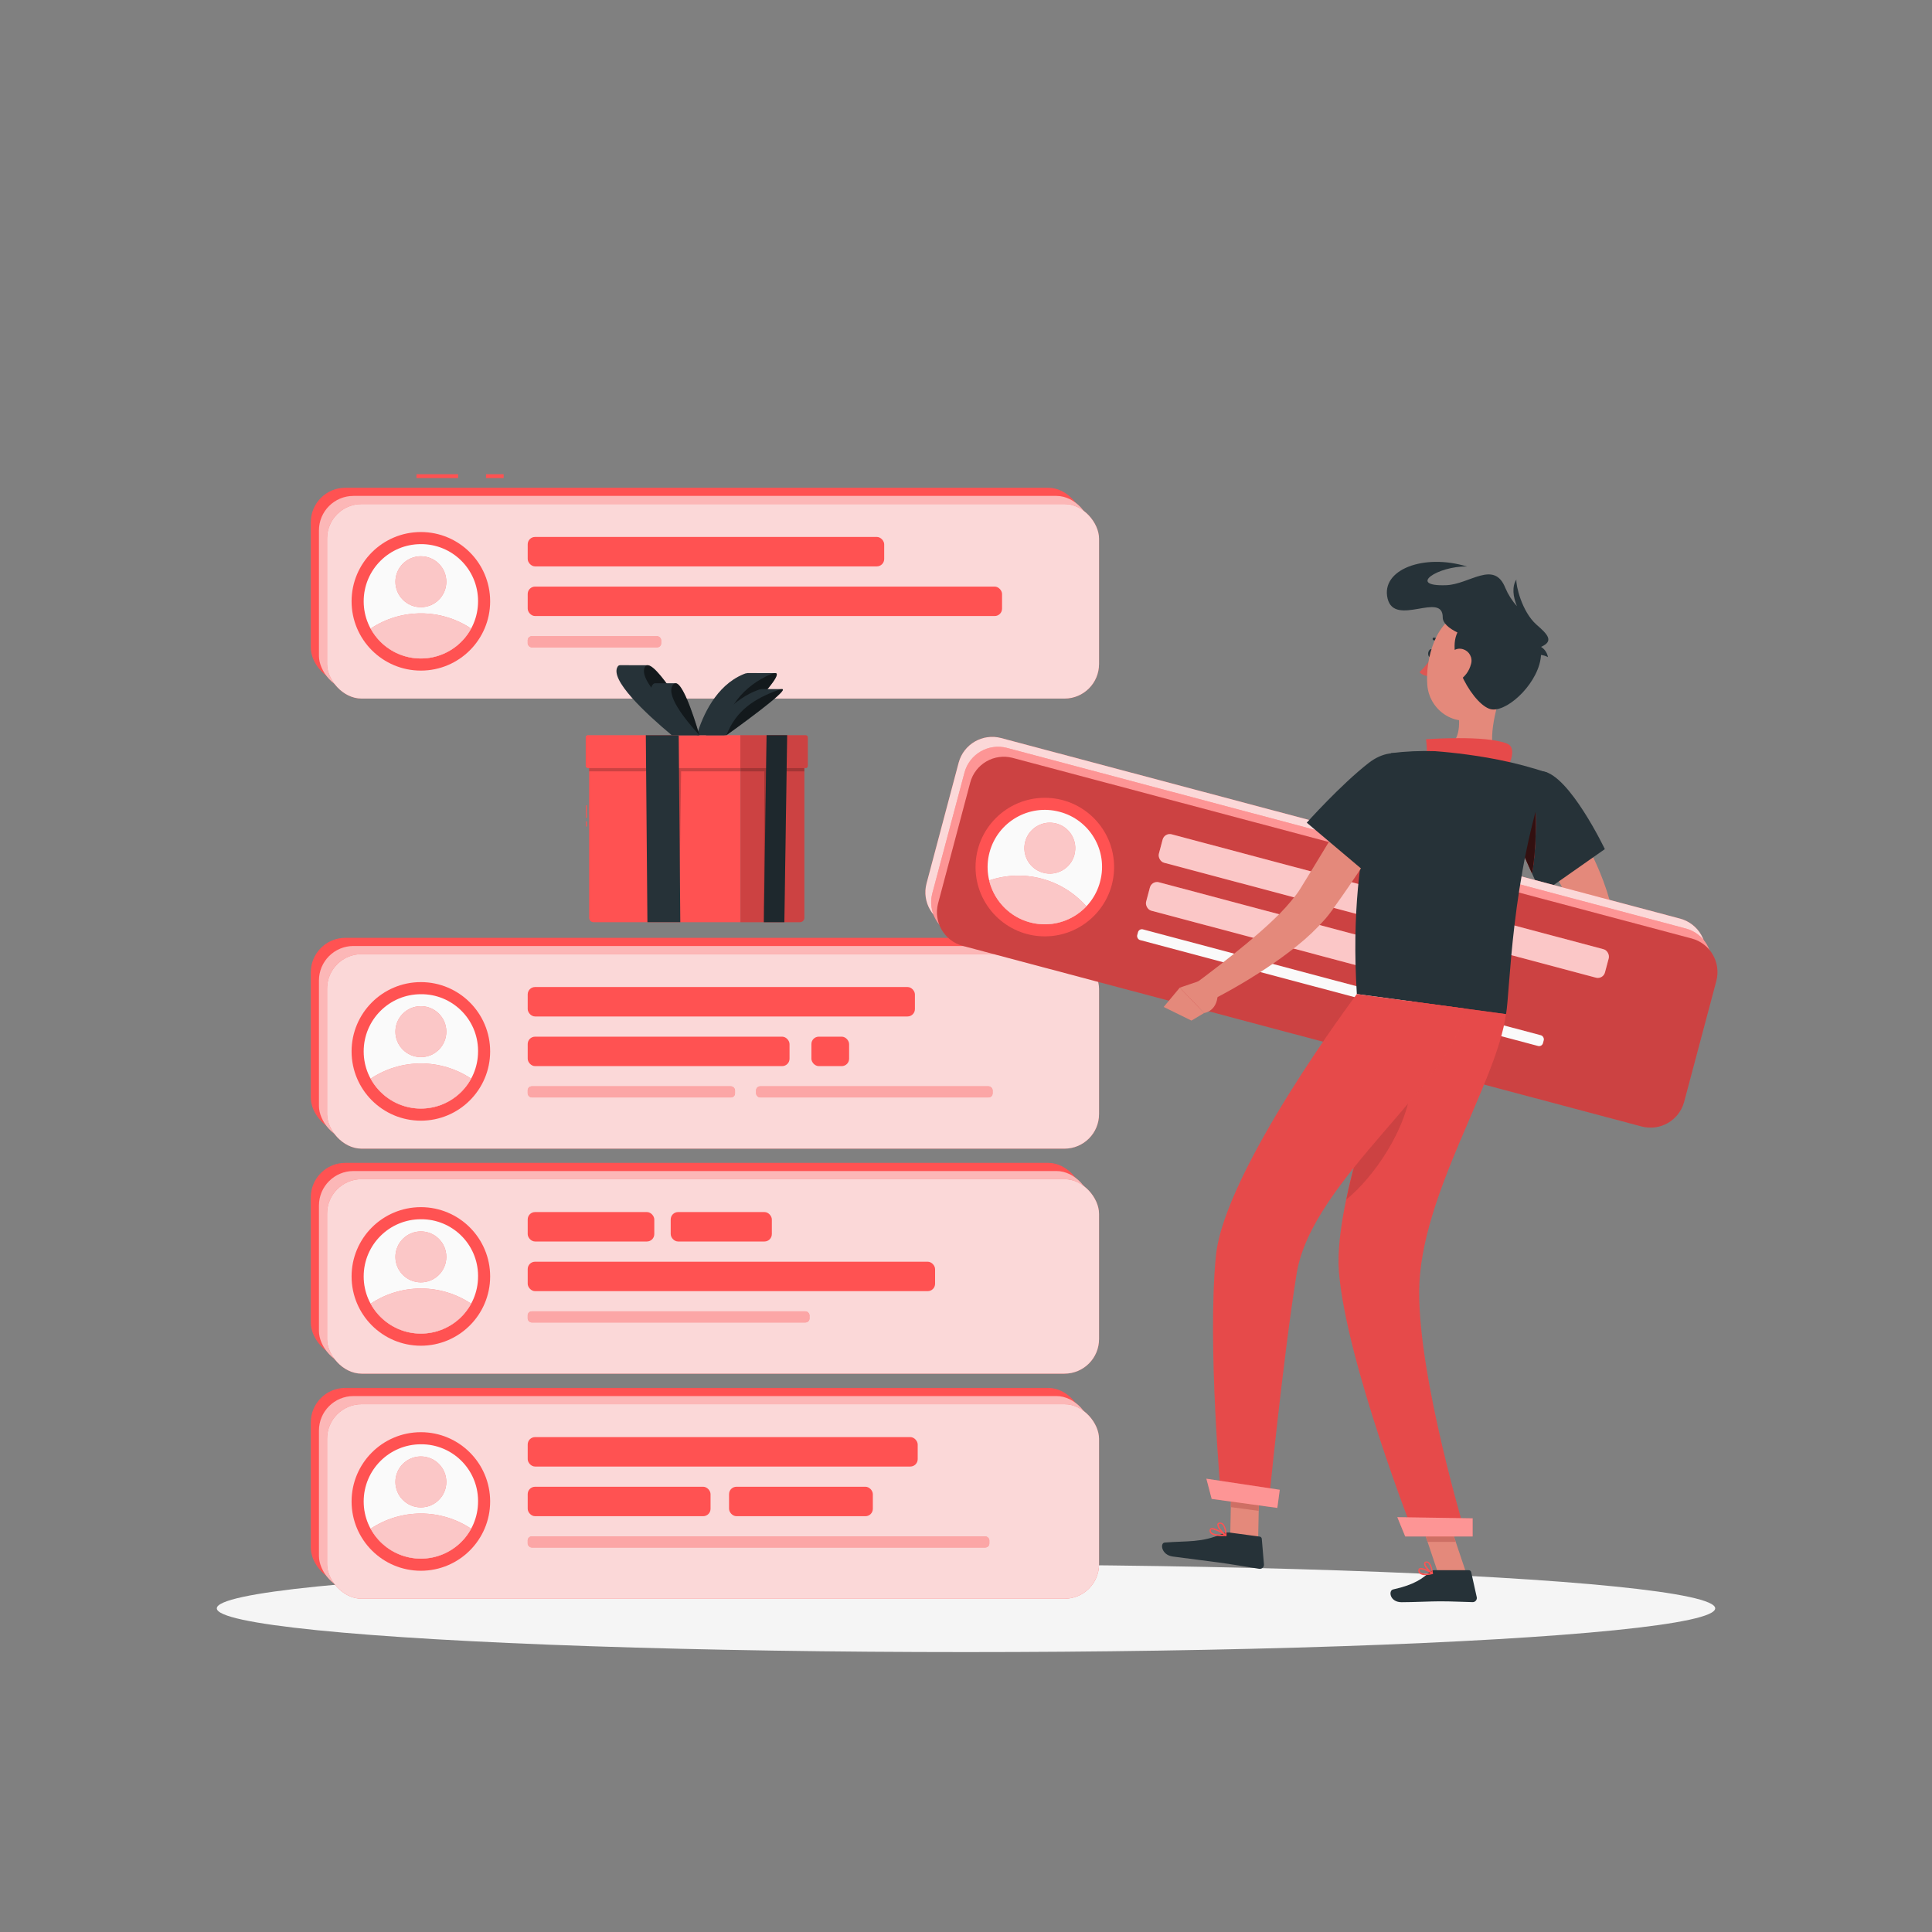 <?xml version="1.0" encoding="UTF-8"?>
<svg id="freepik_stories-posts" xmlns="http://www.w3.org/2000/svg" xmlns:svgjs="http://svgjs.com/svgjs" version="1.1" viewBox="0 0 500 500">
  <rect x="0" y="0" width="500" height="500" fill="#808080" stroke="none"/>
  <!-- Generator: Adobe Illustrator 29.8.1, SVG Export Plug-In . SVG Version: 2.1.1 Build 2)  -->
  <defs>
    <style>
      .st0 {
        opacity: .1;
      }

      .st0, .st1, .st2, .st3, .st4, .st5, .st6, .st7, .st8, .st9 {
        isolation: isolate;
      }

      .st1, .st9 {
        opacity: .5;
      }

      .st2 {
        opacity: .2;
      }

      .st3, .st4, .st6, .st10 {
        opacity: .8;
      }

      .st4, .st11 {
        fill: #ff5252;
      }

      .st12 {
        fill: #263238;
      }

      .st5 {
        opacity: .7;
      }

      .st5, .st6, .st7, .st8, .st9, .st13 {
        fill: #fafafa;
      }

      .st7 {
        opacity: .6;
      }

      .st8 {
        opacity: .4;
      }

      .st14 {
        fill: #e4897b;
      }

      .st15 {
        fill: #f5f5f5;
      }

      .st16 {
        fill: #de5753;
      }

      .st17 {
        fill: #ce6f64;
      }
    </style>
  </defs>
  <g id="freepik--Shadow--inject-2">
    <ellipse id="elnqpz6qu7zea" class="st15" cx="250" cy="416.24" rx="193.89" ry="11.32"/>
  </g>
  <g id="freepik--Graphics--inject-2">
    <rect id="elcf6unjagail" class="st11" x="80.43" y="359.19" width="199.78" height="50.33" rx="8.94" ry="8.94"/>
    <rect id="el96yqbi4ktaj" class="st11" x="82.54" y="361.3" width="199.78" height="50.33" rx="8.94" ry="8.94"/>
    <g id="elpypc7jevk1j">
      <rect id="elyjrs758oj0q" class="st7" x="82.54" y="361.3" width="199.78" height="50.33" rx="8.94" ry="8.94"/>
    </g>
    <rect id="elm2fix6n1jxh" class="st11" x="84.65" y="363.41" width="199.78" height="50.34" rx="8.94" ry="8.94"/>
    <g id="elvsm8viofkk">
      <rect id="el337q0ru62ey" class="st6" x="84.65" y="363.41" width="199.78" height="50.34" rx="8.94" ry="8.94"/>
    </g>
    <rect id="el8hde0to427j" class="st11" x="136.57" y="371.92" width="100.93" height="7.62" rx="1.91" ry="1.91"/>
    <rect id="eluleeogn2ekg" class="st11" x="136.57" y="384.77" width="47.32" height="7.62" rx="1.91" ry="1.91"/>
    <rect id="elwb823j5znki" class="st11" x="188.68" y="384.77" width="37.21" height="7.62" rx="1.91" ry="1.91"/>
    <rect id="eltm86pz0wqm" class="st11" x="136.57" y="397.62" width="119.47" height="2.87" rx="1.04" ry="1.04"/>
    <g id="ela46h0pxoodb">
      <rect id="el4m2p3ujjjxd" class="st9" x="136.57" y="397.62" width="119.47" height="2.87" rx="1.04" ry="1.04"/>
    </g>
    <g id="el89pjphi2de">
      <circle id="elvdbrjverzig" class="st11" cx="108.92" cy="388.58" r="17.93"/>
    </g>
    <path id="elx3cbxq1l0zh" class="st13" d="M123.72,388.58c0,8.17-6.63,14.8-14.8,14.8s-14.8-6.63-14.8-14.8c0-8.17,6.63-14.8,14.8-14.8h0c8.1-.07,14.73,6.44,14.8,14.54,0,.09,0,.17,0,.26Z"/>
    <path id="el4e2ftaduyge" class="st11" d="M121.93,395.63c-3.91,7.18-12.89,9.83-20.07,5.93-2.51-1.36-4.56-3.42-5.93-5.93,7.87-5.24,18.13-5.24,26,0Z"/>
    <g id="el5ati38yvvb8">
      <path id="elb8p8i0rd148" class="st5" d="M121.93,395.63c-3.91,7.18-12.89,9.83-20.07,5.93-2.51-1.36-4.56-3.42-5.93-5.93,7.87-5.24,18.13-5.24,26,0Z"/>
    </g>
    <circle id="elkd0klpphsq8" class="st11" cx="108.92" cy="383.52" r="6.59"/>
    <g id="elyir9mgh2of">
      <circle id="elg3y5i5nsbw8" class="st5" cx="108.92" cy="383.52" r="6.59"/>
    </g>
    <rect id="elidpimaa539o" class="st11" x="80.43" y="300.95" width="199.78" height="50.33" rx="8.94" ry="8.94"/>
    <rect id="ellm9h71rwwa" class="st11" x="82.54" y="303.06" width="199.78" height="50.34" rx="8.94" ry="8.94"/>
    <g id="elcs8u7e9beg">
      <rect id="elq9uradisk8l" class="st7" x="82.54" y="303.06" width="199.78" height="50.34" rx="8.94" ry="8.94"/>
    </g>
    <rect id="elycgutnxuqg" class="st11" x="84.65" y="305.17" width="199.78" height="50.33" rx="8.94" ry="8.94"/>
    <g id="elb690yh1pby">
      <rect id="el97qsmllyr1o" class="st6" x="84.65" y="305.17" width="199.78" height="50.33" rx="8.94" ry="8.94"/>
    </g>
    <rect id="el1eohmalmqdz" class="st11" x="136.57" y="313.68" width="32.76" height="7.62" rx="1.91" ry="1.91"/>
    <rect id="elgc61doigsu8" class="st11" x="173.58" y="313.68" width="26.17" height="7.62" rx="1.91" ry="1.91"/>
    <rect id="el2ck8ajqt7zp" class="st11" x="136.57" y="326.53" width="105.43" height="7.62" rx="1.91" ry="1.91"/>
    <rect id="elgivfyfxol3w" class="st11" x="136.57" y="339.38" width="72.93" height="2.87" rx="1.04" ry="1.04"/>
    <g id="elapf1eozgflj">
      <rect id="el4xg3qyiexol" class="st9" x="136.57" y="339.38" width="72.93" height="2.87" rx="1.04" ry="1.04"/>
    </g>
    <g id="el8mqxfl2ap3p">
      <circle id="elllq983yvphf" class="st11" cx="108.92" cy="330.34" r="17.93"/>
    </g>
    <path id="eluxsteq8i2v" class="st13" d="M123.72,330.34c0,8.17-6.63,14.8-14.8,14.8s-14.8-6.63-14.8-14.8c0-8.17,6.63-14.8,14.8-14.8h0c8.1-.07,14.73,6.44,14.8,14.54,0,.09,0,.17,0,.26Z"/>
    <path id="elw9gcxmklkn7" class="st11" d="M121.93,337.39c-3.91,7.18-12.89,9.83-20.07,5.93-2.51-1.36-4.56-3.42-5.93-5.93,7.87-5.24,18.13-5.24,26,0Z"/>
    <g id="elh6wbwvqwc">
      <path id="elv5wrlwr3b69" class="st5" d="M121.93,337.39c-3.91,7.18-12.89,9.83-20.07,5.93-2.51-1.36-4.56-3.42-5.93-5.93,7.87-5.24,18.13-5.24,26,0Z"/>
    </g>
    <circle id="eljeo09zzgxk" class="st11" cx="108.92" cy="325.28" r="6.59"/>
    <g id="elk0cb8qphfi8">
      <circle id="elbbc9u5lbp4h" class="st5" cx="108.92" cy="325.28" r="6.59"/>
    </g>
    <rect id="el0koifhg0ig6" class="st11" x="80.43" y="242.71" width="199.78" height="50.34" rx="8.94" ry="8.94"/>
    <rect id="elsy5bsjym5k" class="st11" x="82.54" y="244.82" width="199.78" height="50.33" rx="8.94" ry="8.94"/>
    <g id="elluflezgjob">
      <rect id="el3ip0pk6e49p" class="st7" x="82.54" y="244.82" width="199.78" height="50.33" rx="8.94" ry="8.94"/>
    </g>
    <rect id="elvm6r9hs1ryg" class="st11" x="84.65" y="246.93" width="199.78" height="50.34" rx="8.94" ry="8.94"/>
    <g id="elpcvrjqsxqb">
      <rect id="el96svqzaac2g" class="st6" x="84.65" y="246.93" width="199.78" height="50.34" rx="8.94" ry="8.94"/>
    </g>
    <rect id="elp0jgxb7t1rc" class="st11" x="136.57" y="255.44" width="100.21" height="7.62" rx="1.91" ry="1.91"/>
    <rect id="elce986fihrhq" class="st11" x="136.57" y="268.29" width="67.76" height="7.62" rx="1.91" ry="1.91"/>
    <rect id="elue6y92q6vq" class="st11" x="209.99" y="268.29" width="9.76" height="7.62" rx="1.91" ry="1.91"/>
    <rect id="el9mdyh7r4o2m" class="st11" x="136.57" y="281.14" width="53.65" height="2.87" rx="1.04" ry="1.04"/>
    <g id="el47zqvgzba1k">
      <rect id="el3ai2ogxhbln" class="st9" x="136.57" y="281.14" width="53.65" height="2.87" rx="1.04" ry="1.04"/>
    </g>
    <rect id="elt6nioq6ddxn" class="st11" x="195.68" y="281.14" width="61.21" height="2.87" rx="1.04" ry="1.04"/>
    <g id="elknhf82l5ycj">
      <rect id="eleykui4jv15a" class="st9" x="195.68" y="281.14" width="61.21" height="2.87" rx="1.04" ry="1.04"/>
    </g>
    <g id="el1l2ohszztvb">
      <circle id="eld43mwpnh1rm" class="st11" cx="108.92" cy="272.1" r="17.93"/>
    </g>
    <path id="elicwgvot7xxn" class="st13" d="M123.72,272.1c0,8.17-6.63,14.8-14.8,14.8s-14.8-6.63-14.8-14.8c0-8.17,6.63-14.8,14.8-14.8h0c8.1-.07,14.73,6.44,14.8,14.54,0,.09,0,.17,0,.26Z"/>
    <path id="el8ukytnz71mj" class="st11" d="M121.93,279.15c-3.91,7.18-12.89,9.83-20.07,5.93-2.51-1.36-4.56-3.42-5.93-5.93,7.87-5.24,18.13-5.24,26,0Z"/>
    <g id="elkd7ustuq9k">
      <path id="elcam0gb25ei" class="st5" d="M121.93,279.15c-3.91,7.18-12.89,9.83-20.07,5.93-2.51-1.36-4.56-3.42-5.93-5.93,7.87-5.24,18.13-5.24,26,0Z"/>
    </g>
    <path id="ellgevatszkj" class="st11" d="M115.51,267c0,3.64-2.96,6.59-6.6,6.58s-6.59-2.96-6.58-6.6c0-3.64,2.95-6.58,6.59-6.58s6.59,2.95,6.59,6.59c0,0,0,0,0,.01Z"/>
    <g id="elhbxt4b7roj">
      <path id="ely1aimz409u" class="st5" d="M115.51,267c0,3.64-2.96,6.59-6.6,6.58s-6.59-2.96-6.58-6.6c0-3.64,2.95-6.58,6.59-6.58s6.59,2.95,6.59,6.59c0,0,0,0,0,.01Z"/>
    </g>
    <rect id="elv0n0vfmdvan" class="st11" x="125.78" y="122.73" width="4.56" height="1"/>
    <rect id="el69m1oxy0pt8" class="st11" x="107.78" y="122.73" width="10.78" height="1"/>
    <rect id="elbc0xqycivzp" class="st11" x="80.43" y="126.23" width="199.78" height="50.34" rx="8.94" ry="8.94"/>
    <rect id="eluhl23ldfyl" class="st11" x="82.54" y="128.34" width="199.78" height="50.34" rx="8.94" ry="8.94"/>
    <g id="elo9q6kwm0vne">
      <rect id="el32mog5zg2gn" class="st7" x="82.54" y="128.34" width="199.78" height="50.34" rx="8.94" ry="8.94"/>
    </g>
    <rect id="eld48oiqe9cda" class="st11" x="84.65" y="130.45" width="199.78" height="50.34" rx="8.94" ry="8.94"/>
    <g id="elkpvrcr1sqh">
      <rect id="elkum2a6249fh" class="st6" x="84.65" y="130.45" width="199.78" height="50.34" rx="8.94" ry="8.94"/>
    </g>
    <rect id="el5lc8abjrrk" class="st11" x="136.57" y="138.96" width="92.26" height="7.62" rx="1.91" ry="1.91"/>
    <rect id="elwj3e34va16d" class="st11" x="136.57" y="151.81" width="122.76" height="7.62" rx="1.91" ry="1.91"/>
    <rect id="el7j03iuxp22q" class="st11" x="136.57" y="164.66" width="34.54" height="2.87" rx="1.04" ry="1.04"/>
    <g id="elgjpahi0m2n">
      <rect id="elqju9fdq55ub" class="st9" x="136.57" y="164.66" width="34.54" height="2.87" rx="1.04" ry="1.04"/>
    </g>
    <g id="el0ubbysoluwzj">
      <circle id="el9zj0tirtpou" class="st11" cx="108.92" cy="155.62" r="17.93"/>
    </g>
    <path id="elkeg4qmkgrno" class="st13" d="M123.72,155.62c0,8.17-6.63,14.8-14.8,14.8s-14.8-6.63-14.8-14.8,6.63-14.8,14.8-14.8c8.14-.04,14.76,6.52,14.8,14.66,0,.05,0,.09,0,.14Z"/>
    <path id="eloulrhwgpqh" class="st11" d="M121.93,162.67c-3.91,7.18-12.89,9.83-20.07,5.93-2.51-1.36-4.56-3.42-5.93-5.93,7.87-5.24,18.13-5.24,26,0Z"/>
    <g id="eltchkvy07yz">
      <path id="elfggnpq84qcb" class="st5" d="M121.93,162.67c-3.91,7.18-12.89,9.83-20.07,5.93-2.51-1.36-4.56-3.42-5.93-5.93,7.87-5.24,18.13-5.24,26,0Z"/>
    </g>
    <circle id="eln8edcbvbji" class="st11" cx="108.92" cy="150.55" r="6.59"/>
    <g id="el0xnup1cga1l">
      <circle id="elrf87n478etb" class="st5" cx="108.92" cy="150.55" r="6.59"/>
    </g>
  </g>
  <g id="freepik--Character--inject-2">
    <path id="elm8b5vtqncu" class="st14" d="M399.13,261.11l-6.56,3.41,7.35,5.71s4.94-4.14,3-7l-3.79-2.12Z"/>
    <polygon id="elxbzbc6cfetc" class="st14" points="388.82 271.47 395.09 275.83 399.92 270.23 392.57 264.52 388.82 271.47"/>
    <path id="ela5gquuqfvxg" class="st14" d="M401.67,204.4c.9,1.18,1.67,2.24,2.45,3.39s1.52,2.26,2.26,3.4c1.46,2.3,2.85,4.66,4.13,7.08,1.31,2.45,2.5,4.95,3.56,7.52l.79,2,.71,2c.25.66.44,1.36.65,2.05l.31,1,.07.26.12.43c.08.31.14.62.18.94.23,1.89.1,3.82-.4,5.66-.37,1.48-.84,2.93-1.41,4.34-1.06,2.59-2.29,5.11-3.68,7.53-2.67,4.69-5.71,9.17-9.09,13.38l-4.6-3c2.21-4.61,4.37-9.36,6.26-14,.93-2.27,1.73-4.58,2.41-6.93.31-1.05.55-2.13.71-3.22.13-.71.13-1.43,0-2.14h0s0,.06,0,0l-.08-.2-.33-.83c-.21-.55-.41-1.09-.67-1.64l-.72-1.64-.79-1.65c-1.09-2.18-2.27-4.35-3.52-6.5-1.27-2.14-2.58-4.28-4-6.38s-2.83-4.23-4.17-6.16l8.85-6.69Z"/>
    <path id="eluq4vtv2fwu" class="st12" d="M415.33,219.75l-16.47,11.55s-1-2.16-2.39-5.31c-1.13-2.51-2.54-5.64-3.94-8.8-.57-1.28-1.13-2.56-1.68-3.81-3.81-8.68.64-14.93,8.46-13.77,6.89,1.03,16.02,20.14,16.02,20.14Z"/>
    <path id="el6rzu99dnkr" class="st11" d="M397.26,207.73c.32,3.1.35,12.69-.79,18.26-1.13-2.51-2.54-5.64-3.94-8.8l4.73-9.46Z"/>
    <g id="el4a6okgimc7z">
      <path id="elag0n0is773a" class="st4" d="M397.26,207.73c.32,3.1.35,12.69-.79,18.26-1.13-2.51-2.54-5.64-3.94-8.8l4.73-9.46Z"/>
    </g>
    <g id="el705gegm279q">
      <g id="elveio6f9i6z" class="st10">
        <path id="elcmxmhda1pzn" d="M397.26,207.73c.32,3.1.35,12.69-.79,18.26-1.13-2.51-2.54-5.64-3.94-8.8l4.73-9.46Z"/>
        <g id="ele3ddnd5sxp">
          <path id="elr49hhyx599e" class="st3" d="M397.26,207.73c.32,3.1.35,12.69-.79,18.26-1.13-2.51-2.54-5.64-3.94-8.8l4.73-9.46Z"/>
        </g>
      </g>
    </g>
    <path id="el9p6ewc4wij8" class="st11" d="M421.9,286.37l-175.78-46.76c-4.75-1.3-7.58-6.17-6.34-10.94l8.34-31.36c1.31-4.74,6.18-7.55,10.94-6.31l175.78,46.75c4.76,1.3,7.58,6.18,6.34,10.95l-8.34,31.3c-1.28,4.76-6.16,7.6-10.94,6.37Z"/>
    <g id="elavu8g61g9xl">
      <path id="elmn1bwu88mej" class="st6" d="M421.9,286.37l-175.78-46.76c-4.75-1.3-7.58-6.17-6.34-10.94l8.34-31.36c1.31-4.74,6.18-7.55,10.94-6.31l175.78,46.75c4.76,1.3,7.58,6.18,6.34,10.95l-8.34,31.3c-1.28,4.76-6.16,7.6-10.94,6.37Z"/>
    </g>
    <path id="elu6i8r2l66h" class="st11" d="M423.39,289l-175.77-46.81c-4.75-1.29-7.58-6.17-6.35-10.94l8.35-31.35c1.29-4.75,6.17-7.58,10.94-6.35l175.77,46.76c4.75,1.29,7.58,6.17,6.35,10.94l-8.34,31.36c-1.28,4.78-6.16,7.63-10.95,6.39Z"/>
    <g id="el13uvkzqjc8h">
      <path id="el11ygriaf7t2" class="st8" d="M423.39,289l-175.77-46.81c-4.75-1.29-7.58-6.17-6.35-10.94l8.35-31.35c1.29-4.75,6.17-7.58,10.94-6.35l175.77,46.76c4.75,1.29,7.58,6.17,6.35,10.94l-8.34,31.36c-1.28,4.78-6.16,7.63-10.95,6.39Z"/>
    </g>
    <path id="el2mrzhpi2en" class="st11" d="M424.89,291.54l-175.77-46.76c-4.75-1.29-7.58-6.17-6.35-10.94l8.34-31.36c1.3-4.76,6.18-7.58,10.95-6.34l175.77,46.75c4.78,1.29,7.62,6.21,6.35,11l-8.35,31.35c-1.32,4.73-6.18,7.54-10.94,6.3Z"/>
    <g id="el0dxpe0snixg8">
      <path id="elof22y9fkt4" class="st2" d="M424.89,291.54l-175.77-46.76c-4.75-1.29-7.58-6.17-6.35-10.94l8.34-31.36c1.3-4.76,6.18-7.58,10.95-6.34l175.77,46.75c4.78,1.29,7.62,6.21,6.35,11l-8.35,31.35c-1.32,4.73-6.18,7.54-10.94,6.3Z"/>
    </g>
    <g id="el89e34zt4j8l">
      <rect xmlns="http://www.w3.org/2000/svg" x="298.42" y="230.64" width="119.47" height="7.62" rx="1.91" transform="translate(72.3 -84.19) rotate(14.9)" style="fill:#ff5252"/>
    </g>
    <g id="elskluj8206dq">
      <rect xmlns="http://www.w3.org/2000/svg" x="298.42" y="230.64" width="119.47" height="7.62" rx="1.91" transform="translate(72.3 -84.19) rotate(14.9)" style="fill:#fafafa;opacity:0.7"/>
    </g>
    <g id="eliym6aiumw7q">
      <rect xmlns="http://www.w3.org/2000/svg" x="295.83" y="237.58" width="76.87" height="7.62" rx="1.91" transform="translate(73.29 -77.82) rotate(14.9)" style="fill:#ff5252"/>
    </g>
    <g id="eld48uwpgdp4d">
      <rect xmlns="http://www.w3.org/2000/svg" x="295.83" y="237.58" width="76.87" height="7.62" rx="1.91" transform="translate(73.29 -77.82) rotate(14.9)" style="fill:#fafafa;opacity:0.7"/>
    </g>
    <g id="elexqck1m61aj">
      <rect xmlns="http://www.w3.org/2000/svg" x="292.6" y="254.16" width="108.67" height="2.87" rx="1.04" transform="translate(77.37 -80.6) rotate(14.9)" style="fill:#fafafa"/>
    </g>
    <g id="elzkc82fso2v">
      <circle id="elqa65a4tyewl" class="st11" cx="270.4" cy="224.4" r="17.93"/>
    </g>
    <path id="el1uaetgt680hi" class="st13" d="M284.7,228.2c-2.1,7.9-10.21,12.6-18.11,10.5s-12.6-10.21-10.5-18.11c2.1-7.9,10.21-12.6,18.1-10.5,7.86,2.04,12.59,10.07,10.55,17.93-.02.06-.03.12-.05.18Z"/>
    <path id="elw9gqd1cxpki" class="st11" d="M281.16,234.55c-5.59,5.95-14.95,6.24-20.91.65-2.1-1.98-3.58-4.53-4.25-7.34,8.97-3.05,18.88-.41,25.15,6.69h.01Z"/>
    <g id="elrew1sr6s9w">
      <path id="elz4nz9fp67o" class="st5" d="M281.16,234.55c-5.59,5.95-14.95,6.24-20.91.65-2.1-1.98-3.58-4.53-4.25-7.34,8.97-3.05,18.88-.41,25.15,6.69h.01Z"/>
    </g>
    <path id="eloasbt5c7iuo" class="st11" d="M278.07,221.2c-.94,3.52-4.55,5.61-8.07,4.67-3.52-.94-5.61-4.55-4.67-8.07.94-3.51,4.54-5.6,8.05-4.67,3.52.93,5.62,4.54,4.68,8.06,0,0,0,0,0,.01Z"/>
    <g id="elccn5e4toy3">
      <path id="elqp4nb4a9o4k" class="st5" d="M278.07,221.2c-.94,3.52-4.55,5.61-8.07,4.67-3.52-.94-5.61-4.55-4.67-8.07.94-3.51,4.54-5.6,8.05-4.67,3.52.93,5.62,4.54,4.68,8.06,0,0,0,0,0,.01Z"/>
    </g>
    <path id="elygz46hhndaj" class="st14" d="M388.94,178.12c-1.87,5.1-4.45,14.58-1.33,18.68,0,0-2.29,5.11-12.07,3.54-10.76-1.73-4.29-6.16-4.29-6.16,6.1-.46,6.64-4.84,6.28-9.1l11.41-6.96Z"/>
    <path id="el6nlc4omba8o" class="st11" d="M369,195.88c.55-.93.06-4.56.06-4.56,0,0,15.56-1.15,21,1.15,2.91,1.23,0,6.41,0,6.41l-21.06-3Z"/>
    <g id="el4ilsvpmyqy">
      <path id="el8vpvfrugzzk" class="st0" d="M369,195.88c.55-.93.06-4.56.06-4.56,0,0,15.56-1.15,21,1.15,2.91,1.23,0,6.41,0,6.41l-21.06-3Z"/>
    </g>
    <path id="eljavompffpq" class="st12" d="M371,169.16c-.1.58-.48,1-.86.94s-.61-.58-.52-1.16.48-1,.86-.94.58.58.52,1.16Z"/>
    <path id="elthilxzc3rbs" class="st16" d="M370.93,169.45c-.97,1.66-2.18,3.18-3.57,4.51.7.72,1.69,1.08,2.69,1l.88-5.51Z"/>
    <path id="elzfrljww439" class="st12" d="M373.34,167.36c-.13,0-.25-.06-.31-.18-.39-.79-1.13-1.34-2-1.49-.19-.04-.3-.23-.26-.42.04-.15.17-.26.32-.27,1.1.17,2.05.86,2.55,1.85.09.17.03.38-.14.47-.05.03-.1.04-.16.04Z"/>
    <polygon id="elsdhfpllso68" class="st14" points="325.59 399.23 318.37 398.26 318.71 381.28 325.93 382.25 325.59 399.23"/>
    <polygon id="el6v7hcrnp8y4" class="st14" points="379.49 407.21 372.2 407.21 366.53 390.33 373.81 390.33 379.49 407.21"/>
    <path id="elavt69epyexe" class="st12" d="M371.23,406.36h8.89c.3,0,.55.21.62.5l1.44,6.48c.12.58-.25,1.15-.83,1.27-.08.02-.16.02-.24.02-2.86-.05-4.94-.21-8.54-.21-2.22,0-6.78.23-9.84.23s-3.46-3-2.21-3.3c5.62-1.23,7.73-2.92,9.53-4.54.32-.29.74-.45,1.18-.45Z"/>
    <path id="els6rdg23a4a" class="st12" d="M318.12,396.61l7.89,1.06c.29.04.52.28.54.58l.56,6.61c.05.58-.38,1.1-.96,1.15-.08,0-.16,0-.25,0-2.84-.44-6.92-1.16-10.5-1.64-4.18-.57-7-.88-11.87-1.54-3-.4-3.38-3.51-2.1-3.62,5.81-.47,9.59.08,14.87-2.27.57-.27,1.2-.38,1.82-.32Z"/>
    <polygon id="el5cepdjqcf7m" class="st17" points="318.71 381.28 318.53 390.04 325.76 391.01 325.93 382.26 318.71 381.28"/>
    <polygon id="elc3gcgjpnzm" class="st17" points="373.82 390.34 366.53 390.34 369.46 399.04 376.75 399.04 373.82 390.34"/>
    <path id="el29byk6mxcnj" class="st12" d="M360,194.91s-11.47,20.65-8.85,62.35l38.61,5.21c1.07-5.89,1.25-35.31,10.74-62.47-4.16-1.4-8.4-2.53-12.71-3.38-5.42-1.06-10.9-1.8-16.41-2.22-3.8-.13-7.61.04-11.38.51Z"/>
    <path id="el86db6olszcf" class="st14" d="M364.44,205.43c-1.6,2.77-3.3,5.45-5,8.17l-5.17,8c-1.72,2.68-3.52,5.32-5.33,8-.9,1.32-1.83,2.63-2.76,3.94l-1.41,2c-.52.71-1.13,1.52-1.71,2.19-2.28,2.6-4.79,4.99-7.5,7.14-2.61,2.08-5.26,4-8,5.8-5.41,3.58-11.05,6.79-16.89,9.62l-2.67-4.75c5-3.67,10-7.54,14.76-11.47,2.37-2,4.69-4,6.86-6.09,2.12-1.97,4.06-4.12,5.82-6.42.42-.55.74-1,1.12-1.63l1.23-2,2.45-4,4.9-8.07,4.9-8.1c1.67-2.68,3.3-5.4,5-8.05l9.4,5.72Z"/>
    <path id="elxm5z364122m" class="st12" d="M368,203.78c-.93,6.9-13,23.32-13,23.32l-16.81-14.19s8.79-9.83,16-15.44,14.81-1.27,13.81,6.31Z"/>
    <path id="elaxzuu1r4cs9" class="st14" d="M311.62,253.46l-6.29,2.14,6.3,6.57s3.84-.46,3.49-5.76l-3.5-2.95Z"/>
    <polygon id="el68nnhyri719" class="st14" points="301.16 260.6 308.35 264.13 311.63 262.17 305.33 255.6 301.16 260.6"/>
    <path id="el8cfh7uk4ihc" class="st14" d="M390.84,170.3c-1.58,7.06-2.15,11.27-6.33,14.35-6.3,4.63-14.57,0-15.13-7.43-.51-6.65,2.16-17.07,9.6-18.79,5.3-1.25,10.61,2.03,11.86,7.33.35,1.49.35,3.05,0,4.54Z"/>
    <path id="elra3sxtmrlcb" class="st12" d="M400.61,170.06c-.19-1.1-.84-2.06-1.79-2.65,3.42-1.5,1.71-3.24-1.21-5.78h0c-3.77-3.37-5.34-10.19-5.17-11.65-1.19,1.81-.87,4.48.14,6.88-1.26-1.39-2.27-2.98-3-4.7-2.92-7.33-9.23-.92-15.32-.71-10.23.35-2.13-5,5.38-4.84-11.19-3.43-22.35.82-20.53,8.3s14.34-2,14.27,4.9c0,1.4,1.53,2.78,3.8,3.87-3.15,6.48,4.53,19.5,9,19.92s12.3-7.36,12.63-14.1c.63.07,1.24.26,1.8.56Z"/>
    <path id="el05etpglftknq" class="st14" d="M380.68,171.91c-.45,1.76-1.57,3.28-3.12,4.22-2.08,1.22-3.73-.48-3.68-2.77.05-2.05,1.2-5.17,3.53-5.46,1.7-.18,3.22,1.05,3.4,2.75.05.43,0,.86-.13,1.26Z"/>
    <path id="elzjnyrquit1o" class="st11" d="M379.38,397.35h-13.38s-17.62-44.93-19.49-68.24c-.4-5,.4-11.59,1.88-18.68,2.52-12.12,7-25.79,10.6-36,3.23-9,5.82-15.35,5.82-15.35l24.93,3.37c-2.45,18.09-22.23,46.86-22.46,71.6-.19,22.82,12.1,63.3,12.1,63.3Z"/>
    <g id="elwm756gt118">
      <path id="elg3gnls0foxb" class="st0" d="M379.38,397.35h-13.38s-17.62-44.93-19.49-68.24c-.4-5,.4-11.59,1.88-18.68,2.52-12.12,7-25.79,10.6-36,3.23-9,5.82-15.35,5.82-15.35l24.93,3.37c-2.45,18.09-22.23,46.86-22.46,71.6-.19,22.82,12.1,63.3,12.1,63.3Z"/>
    </g>
    <path id="elmvcinlu26dj" class="st11" d="M365.33,280.11c-.87,12.09-10.17,24.95-16.91,30.32,2.52-12.12,7-25.79,10.6-36,1.89-.23,4.88,3.5,6.31,5.68Z"/>
    <g id="elxtjjnq94ptf">
      <path id="eloeb2f6z1rq9" class="st2" d="M365.33,280.11c-.87,12.09-10.17,24.95-16.91,30.32,2.52-12.12,7-25.79,10.6-36,1.89-.23,4.88,3.5,6.31,5.68Z"/>
    </g>
    <path id="el38i0cg3ll6d" class="st11" d="M351.15,257.26s-34.28,45.65-36.47,67.74c-2.28,23,1.37,63,1.37,63l12.23,1.65s3.69-37.56,7.28-60c3.9-24.44,41-49.71,43.59-68.63l-28-3.76Z"/>
    <g id="el1tixrjqtpz6">
      <path id="elqo0ay5i1g0b" class="st0" d="M351.15,257.26s-34.28,45.65-36.47,67.74c-2.28,23,1.37,63,1.37,63l12.23,1.65s3.69-37.56,7.28-60c3.9-24.44,41-49.71,43.59-68.63l-28-3.76Z"/>
    </g>
    <polygon id="eljj3zgxe466" class="st11" points="363.67 397.64 381.12 397.64 381.12 392.94 361.62 392.64 363.67 397.64"/>
    <g id="elzugut3vspt8">
      <polygon id="eld3awdl3md2" class="st8" points="363.67 397.64 381.12 397.64 381.12 392.94 361.62 392.64 363.67 397.64"/>
    </g>
    <polygon id="elqosvl7vqbog" class="st11" points="313.58 387.92 330.57 390.25 331.2 385.55 312.21 382.69 313.58 387.92"/>
    <g id="elrggr621wj7n">
      <polygon id="elnn51zqqagso" class="st8" points="313.58 387.92 330.57 390.25 331.2 385.55 312.21 382.69 313.58 387.92"/>
    </g>
    <path id="elax9xpani3j8" class="st11" d="M368.82,407.64c-.5.04-.99-.1-1.4-.38-.27-.22-.41-.56-.36-.91,0-.21.12-.4.3-.49.8-.4,3.16,1,3.42,1.2.06.04.09.1.08.17,0,.07-.06.13-.13.14-.62.17-1.26.26-1.91.27ZM367.74,406.13c-.07-.02-.15-.02-.22,0,0,0-.1.07-.11.2-.03.24.05.47.23.63.82.37,1.74.42,2.59.13-.76-.48-1.61-.8-2.49-.96h0Z"/>
    <path id="eln6mftpy48er" class="st11" d="M370.69,407.38h-.08c-.76-.41-2.21-2-2.06-2.82.05-.26.28-.45.55-.45.26-.04.53.04.73.22.85.69,1,2.79,1,2.88.01.07-.02.13-.08.16h-.06ZM369.22,404.38h-.08c-.22,0-.24.13-.25.17-.09.48.84,1.69,1.59,2.26-.06-.83-.35-1.62-.86-2.28-.12-.08-.26-.12-.4-.11v-.04Z"/>
    <path id="elg1b5sic2lv" class="st11" d="M316.28,397.55c-1.14,0-2.5-.15-3-.76-.21-.24-.28-.57-.21-.88.04-.19.17-.34.35-.42.94-.36,3.64,1.5,3.95,1.71.06.04.09.12.07.19-.02.07-.09.12-.16.12-.28.02-.64.04-1,.04ZM313.7,395.79c-.06-.02-.13-.02-.19,0-.07.02-.12.09-.13.16-.05.2,0,.42.13.58.39.45,1.58.69,3.2.63-.9-.65-1.93-1.12-3.01-1.37h0Z"/>
    <path id="el1xfe97hzuhf" class="st11" d="M317.24,397.52h-.09c-.82-.51-2.33-2.3-2.09-3.1.05-.18.21-.4.65-.4h.05c.35.02.68.17.91.43.55.87.81,1.9.74,2.93,0,.06-.03.12-.09.15h-.08ZM315.71,394.34c-.28,0-.31.11-.32.15-.15.48.86,1.86,1.68,2.52.03-.84-.2-1.66-.66-2.36-.17-.19-.41-.3-.66-.31h-.04Z"/>
  </g>
  <g id="freepik--Gift--inject-2">
    <rect class="st11" x="151.64" y="208.41" width=".24" height="3.22"/>
    <rect class="st11" x="151.64" y="212.58" width=".24" height="1.33"/>
    <path class="st11" d="M152.47,196.65h39.15v42.01h-38.03c-.62,0-1.12-.5-1.12-1.12h0v-40.89h0Z"/>
    <polygon class="st2" points="191.63 196.65 152.47 196.65 152.47 199.63 175 199.63 175.75 238.66 176.27 199.63 191.63 199.63 191.63 196.65"/>
    <path class="st11" d="M152.14,190.26h39.49v8.51h-39.49c-.31,0-.56-.25-.56-.56h0v-7.4c0-.31.25-.56.56-.56,0,0,0,0,0,0Z"/>
    <polygon class="st12" points="167.55 238.66 167.14 190.26 175.65 190.26 176.06 238.66 167.55 238.66"/>
    <path class="st11" d="M207.06,238.66h-15.42v-42.01h16.53v40.89c0,.61-.5,1.11-1.11,1.12Z"/>
    <path class="st2" d="M207.06,238.66h-15.42v-42.01h16.53v40.89c0,.61-.5,1.11-1.11,1.12Z"/>
    <polygon class="st2" points="191.63 196.65 208.16 196.65 208.16 199.63 198.93 199.63 197.68 238.66 197.82 199.63 191.63 199.63 191.63 196.65"/>
    <path class="st11" d="M208.5,198.78h-16.88v-8.51h16.88c.31,0,.56.25.56.56h0v7.4c0,.31-.25.56-.56.56,0,0,0,0,0,0Z"/>
    <path class="st2" d="M208.5,198.78h-16.88v-8.51h16.88c.31,0,.56.25.56.56h0v7.4c0,.31-.25.56-.56.56,0,0,0,0,0,0Z"/>
    <polygon class="st12" points="197.68 238.66 198.39 190.26 203.71 190.26 202.99 238.66 197.68 238.66"/>
    <polygon class="st2" points="197.68 238.66 198.39 190.26 203.71 190.26 202.99 238.66 197.68 238.66"/>
    <path class="st12" d="M200.45,174.2h0s-6.96-.01-6.96-.01c-.4.03-.79.14-1.15.32-7.06,2.96-10.5,10.71-12.01,15.75h7.13s16.86-16.53,13.01-16.06Z"/>
    <path class="st1" d="M187.45,190.26c0-6.54,4.95-12.79,12.01-15.75s-12.01,15.75-12.01,15.75Z"/>
    <path class="st12" d="M202.27,178.34h-5.17c-.33.03-.65.11-.96.24-6.09,2.2-10.86,7.96-13.44,11.7h5.29s17.27-12.29,14.27-11.93Z"/>
    <path class="st1" d="M188.01,190.26c2.49-6.46,7.35-9.5,13.44-11.7s-13.44,11.7-13.44,11.7Z"/>
    <path class="st12" d="M167.47,172.16h0s-6.98-.01-6.98-.01c-.26,0-.5.13-.63.36-2.18,3.34,7.18,12.08,13.99,17.76h7.13s-10.44-18.65-13.5-18.1Z"/>
    <path class="st1" d="M180.96,190.26c-6.8-5.68-16.17-14.43-13.99-17.76s13.99,17.76,13.99,17.76Z"/>
    <path class="st12" d="M174.74,176.83h-5.18c-.21,0-.41.1-.55.26-2.31,2.48,2.83,8.97,6.7,13.19h5.28s-3.88-13.87-6.26-13.45Z"/>
    <path class="st1" d="M181,190.26c-3.87-4.22-9.01-10.71-6.7-13.19s6.7,13.19,6.7,13.19Z"/>
  </g>
</svg>
